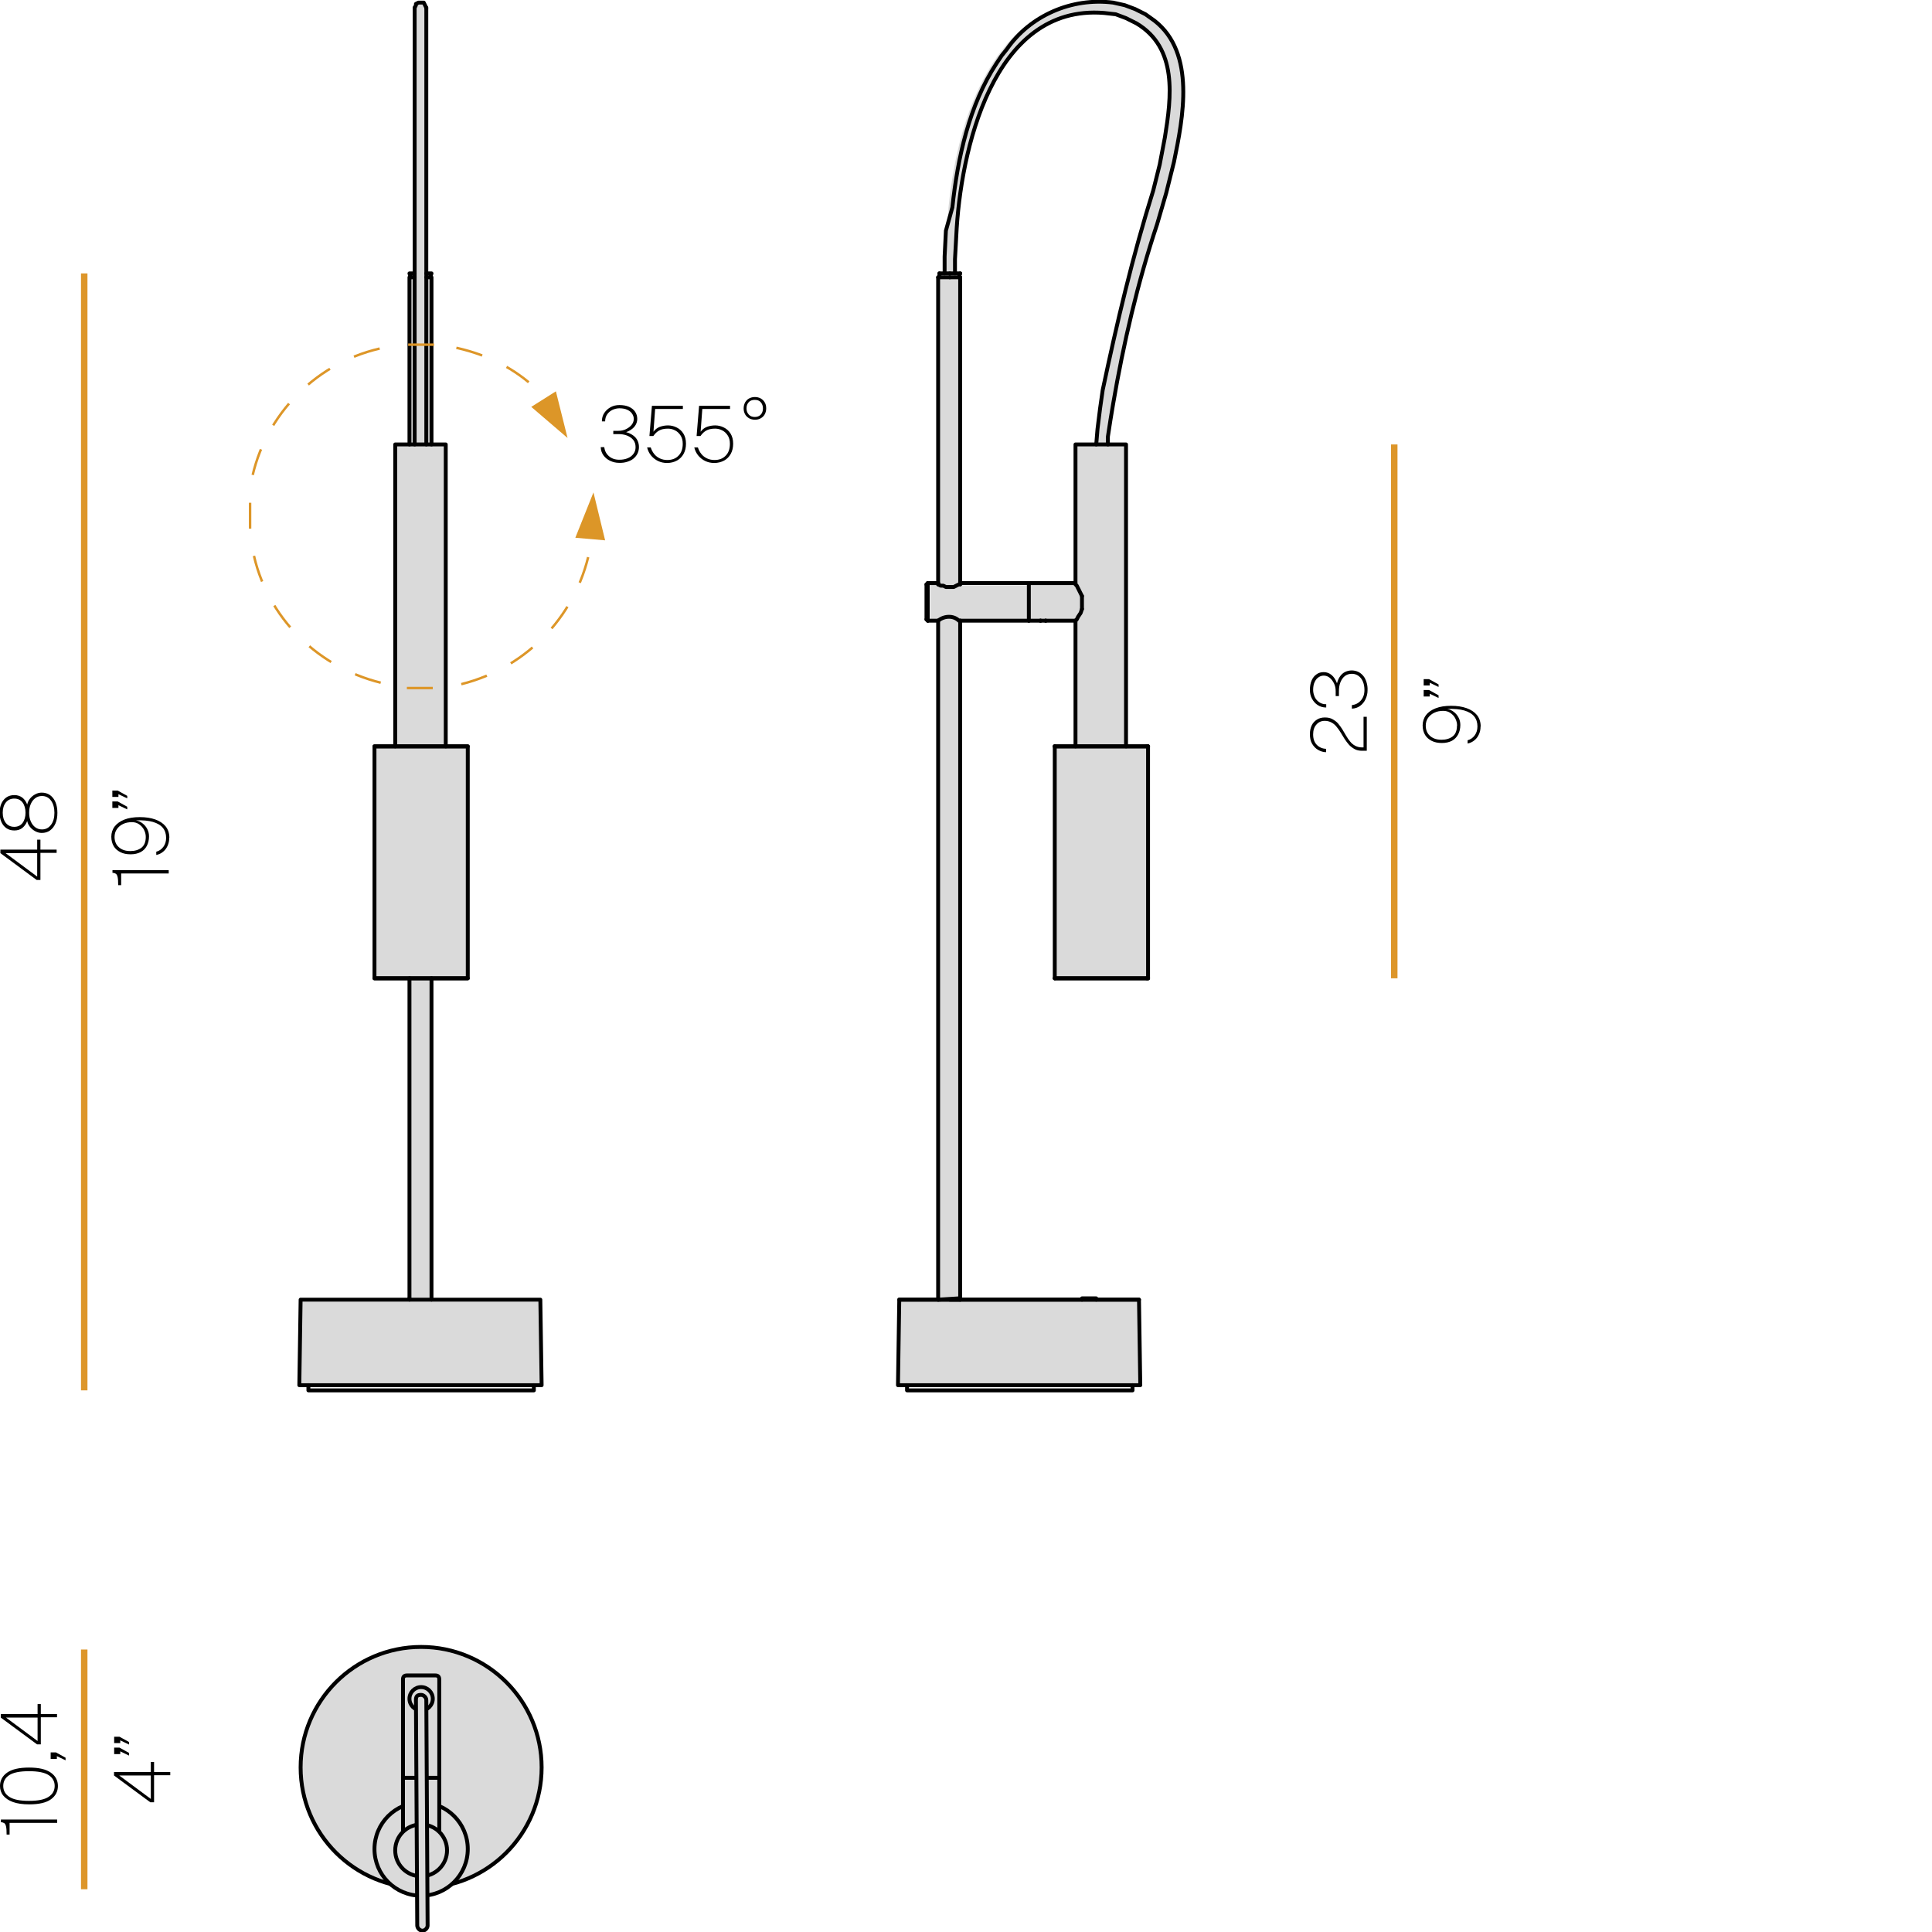 <?xml version="1.0" encoding="UTF-8"?><svg id="a" xmlns="http://www.w3.org/2000/svg" viewBox="0 0 149.1 149.1"><defs><style>.cls-1,.cls-2{fill:#dadada;}.cls-1,.cls-3{stroke:#000;stroke-linecap:round;stroke-linejoin:round;stroke-width:.3px;}.cls-4{fill:#dc9628;}.cls-3,.cls-5,.cls-6{fill:none;}.cls-5{stroke:#dd962a;stroke-width:.5px;}.cls-6{stroke:#dd9628;stroke-dasharray:0 0 0 0 0 0 2.08 2.08;stroke-width:.19px;}</style></defs><g><path d="m46.45,32.52c0-.25.06-.47.19-.66s.29-.33.49-.44.43-.16.67-.16c.28,0,.52.04.73.13.21.09.37.22.48.38.11.16.17.35.17.56s-.07.42-.22.6-.36.32-.64.42c.22.06.4.15.55.26.15.11.26.24.33.39.07.15.11.31.11.5s-.04.35-.11.5c-.07.15-.18.28-.31.39-.13.11-.3.19-.49.25s-.4.09-.63.08c-.25,0-.48-.06-.69-.16-.21-.1-.38-.24-.51-.42-.13-.18-.2-.39-.21-.63h.27c.04.29.16.52.37.7.21.18.47.27.8.27.25,0,.46-.04.65-.12.19-.08.33-.19.44-.34s.16-.31.16-.51c0-.23-.06-.41-.18-.56s-.29-.26-.49-.34c-.21-.08-.43-.11-.68-.11h-.37v-.25h.37c.23,0,.43-.04.61-.13.18-.09.33-.2.44-.34.11-.14.16-.29.16-.45,0-.14-.04-.27-.12-.39-.08-.13-.2-.23-.37-.31-.16-.08-.37-.12-.62-.12-.17,0-.34.04-.51.11-.17.08-.31.19-.42.34s-.17.34-.17.56h-.26Z"/><path d="m50.31,31.32h2.39v.24h-2.14l-.13,1.76c.13-.18.29-.3.49-.38.2-.07.41-.11.63-.11s.46.05.67.16c.21.1.39.26.52.47.13.21.2.47.2.78,0,.3-.06.56-.18.78-.12.22-.29.4-.51.52s-.48.19-.77.19c-.25,0-.48-.05-.69-.15s-.39-.24-.54-.42c-.15-.18-.25-.39-.31-.63h.28c.06.19.15.36.27.51.12.15.27.26.44.34.17.08.36.12.57.12.36,0,.65-.11.86-.33.22-.22.33-.52.33-.92,0-.25-.05-.46-.16-.63-.11-.18-.25-.31-.42-.4-.17-.09-.36-.14-.55-.14-.15,0-.28.01-.41.04-.13.03-.25.08-.37.16s-.24.2-.36.37h-.3l.19-2.31Z"/><path d="m53.95,31.32h2.39v.24h-2.14l-.13,1.76c.13-.18.29-.3.49-.38.2-.07.41-.11.63-.11s.46.05.67.16c.21.1.39.26.52.47.13.21.2.47.2.78,0,.3-.06.56-.18.78-.12.22-.29.4-.51.52s-.48.19-.77.19c-.25,0-.48-.05-.69-.15s-.39-.24-.54-.42c-.15-.18-.25-.39-.31-.63h.28c.06.19.15.36.27.51.12.15.27.26.44.34.17.08.36.12.57.12.36,0,.65-.11.86-.33.22-.22.33-.52.33-.92,0-.25-.05-.46-.16-.63-.11-.18-.25-.31-.42-.4-.17-.09-.36-.14-.55-.14-.15,0-.28.01-.41.04-.13.03-.25.08-.37.16s-.24.2-.36.37h-.3l.19-2.31Z"/><path d="m59.13,31.52c0,.17-.04.32-.11.45s-.18.24-.31.31c-.13.08-.28.11-.45.11s-.32-.04-.45-.11c-.13-.08-.24-.18-.31-.31-.07-.13-.11-.28-.11-.45s.04-.32.11-.46c.08-.13.18-.24.31-.31.13-.07.28-.11.45-.11s.32.04.45.11c.13.08.24.18.31.31.08.13.11.29.11.46Zm-.25,0c0-.2-.06-.35-.17-.48s-.27-.18-.47-.18-.35.06-.46.18c-.11.12-.17.28-.17.48,0,.19.06.35.18.48.11.12.27.18.46.18s.35-.06.46-.18c.11-.12.17-.28.17-.48Z"/></g><g><path d="m.03,65.84v-.27h2.84v-.77h.25v.77h1.25v.25h-1.25v2.09h-.29L.03,65.84Zm2.84,1.81v-1.81H.43l2.44,1.81Z"/><path d="m-.03,62.73c0-.26.04-.49.13-.7.09-.21.22-.37.39-.49.17-.12.38-.18.62-.18s.45.07.62.2c.16.13.29.31.37.53.03-.16.1-.31.21-.45.11-.14.25-.26.41-.34.16-.09.33-.13.5-.13.24,0,.45.06.64.19.18.13.32.31.42.54.1.23.15.51.15.83s-.05.59-.15.82-.24.41-.42.54c-.18.13-.39.19-.64.19-.17,0-.33-.04-.5-.13-.16-.09-.3-.2-.41-.34-.11-.14-.18-.29-.21-.45-.08.22-.21.4-.37.53-.16.13-.37.2-.62.2s-.45-.06-.62-.18-.3-.28-.39-.49c-.09-.21-.13-.44-.13-.69Zm2,0c0-.33-.08-.6-.23-.8s-.37-.3-.64-.3-.49.1-.65.3-.24.47-.24.79.08.59.24.79c.16.2.38.3.65.3s.49-.1.64-.3c.15-.2.23-.47.23-.79Zm2.23,0c0-.39-.09-.71-.26-.94-.17-.24-.41-.36-.7-.36-.19,0-.36.05-.51.16s-.27.26-.35.45c-.09.19-.13.42-.13.68s.04.48.13.68.2.34.35.45c.15.11.32.16.51.16.29,0,.52-.12.7-.36.18-.24.26-.55.26-.93Z"/></g><g><path d="m13,67.41h-3.65v.9h-.23c0-.27-.01-.47-.04-.61-.03-.14-.08-.23-.14-.27-.07-.04-.15-.07-.26-.07v-.21h4.34v.26Z"/><path d="m13.06,64.67c0,.21-.04.4-.12.59-.08.18-.19.34-.34.46-.15.13-.33.22-.54.26v-.25c.23-.06.41-.19.55-.38.14-.19.21-.42.21-.69,0-.3-.08-.56-.25-.77-.17-.21-.43-.36-.77-.46-.35-.1-.78-.14-1.31-.12.2.04.37.12.52.24.15.12.27.26.36.44s.13.36.13.56c0,.28-.06.52-.17.73-.11.21-.27.37-.48.48s-.47.17-.77.17-.56-.05-.78-.16-.4-.26-.52-.46-.19-.45-.19-.74.09-.57.26-.79.42-.4.75-.53.72-.19,1.19-.19.85.06,1.19.18c.34.12.61.3.8.53.19.24.29.53.29.88Zm-1.81-.08c0-.2-.05-.38-.14-.56-.09-.17-.22-.31-.38-.42-.16-.11-.34-.16-.55-.16-.25,0-.48.04-.68.14-.2.09-.36.23-.48.4-.12.17-.18.38-.18.61,0,.21.05.4.15.57.1.16.25.29.43.38s.4.13.64.13c.35,0,.64-.09.86-.26.22-.18.33-.45.33-.83Z"/><path d="m9.81,61.61l-.67-.32v.21h-.47v-.49h.41l.74.41v.19Zm0,.85l-.67-.32v.21h-.47v-.5h.41l.74.41v.19Z"/></g><g><path d="m105.5,57.94h-.38c-.22,0-.42-.04-.58-.13s-.31-.2-.43-.33-.23-.29-.34-.45c-.1-.17-.2-.33-.3-.49-.1-.16-.2-.31-.32-.45-.11-.14-.24-.25-.39-.33-.15-.08-.32-.13-.52-.13-.27,0-.49.1-.65.29-.17.19-.25.44-.25.76,0,.35.1.62.29.81.19.19.43.29.71.3v.26c-.22,0-.43-.07-.62-.18-.19-.11-.34-.27-.46-.47s-.17-.46-.17-.75c0-.26.05-.48.14-.67s.23-.34.41-.45c.17-.11.38-.16.61-.16s.42.04.58.13.31.19.43.33.23.29.33.45c.1.16.2.33.29.49.1.17.2.32.31.45.11.14.24.25.39.33.15.08.32.13.52.13h.13v-2.36h.25v2.62Z"/><path d="m102.35,54.6c-.25,0-.47-.06-.66-.19-.19-.12-.33-.29-.44-.49-.11-.2-.16-.43-.16-.67,0-.28.04-.52.13-.73.09-.21.22-.37.38-.48.16-.12.35-.17.56-.17s.42.07.6.22c.18.15.32.36.42.64.06-.22.14-.4.25-.55.11-.15.24-.26.39-.33.15-.07.32-.11.5-.11s.35.04.5.11c.15.07.28.18.39.31.11.13.19.3.25.49.06.19.09.4.08.63,0,.25-.06.48-.16.69s-.24.38-.42.51c-.18.13-.39.2-.63.21v-.27c.29-.04.52-.16.7-.37s.27-.47.27-.8c0-.25-.04-.46-.12-.65-.08-.19-.19-.33-.34-.44-.14-.1-.31-.16-.5-.16-.23,0-.41.06-.56.18-.15.12-.26.29-.34.49-.08.21-.11.43-.11.68v.37h-.25v-.37c0-.23-.04-.43-.13-.61-.09-.18-.2-.33-.34-.44-.14-.11-.29-.16-.45-.16-.14,0-.27.04-.39.12-.13.08-.23.2-.31.37-.08.16-.12.37-.12.62,0,.17.04.34.11.51s.19.31.34.42c.15.11.33.17.56.17v.26Z"/></g><g><path d="m114.26,56.08c0,.21-.04.4-.12.58-.08.18-.19.34-.34.46-.15.13-.33.22-.54.26v-.25c.23-.06.41-.19.55-.38.14-.19.21-.42.21-.69,0-.3-.08-.56-.25-.77s-.43-.36-.77-.46-.78-.14-1.31-.12c.2.04.37.12.52.24.15.12.27.26.36.44.09.17.13.36.13.56,0,.28-.06.52-.17.73-.11.21-.27.37-.48.49-.21.11-.47.17-.77.17s-.56-.05-.78-.16c-.22-.11-.4-.26-.52-.46s-.19-.45-.19-.74.09-.57.26-.79c.17-.23.42-.4.75-.53s.72-.19,1.19-.19.85.06,1.19.18.61.3.8.53c.19.24.29.53.29.88Zm-1.81-.08c0-.2-.05-.38-.14-.56s-.22-.31-.38-.42c-.16-.11-.34-.16-.55-.16-.25,0-.48.04-.68.14-.2.09-.37.23-.49.4-.12.17-.18.38-.18.61,0,.21.05.4.15.57.1.16.25.29.43.38.18.09.4.13.64.13.35,0,.64-.09.86-.26.22-.17.33-.45.33-.83Z"/><path d="m111.01,53.01l-.67-.32v.21h-.47v-.49h.41l.74.41v.19Zm0,.85l-.67-.32v.21h-.47v-.5h.41l.74.41v.19Z"/></g><g><path d="m4.4,140.68H.74v.9h-.23c0-.27-.01-.47-.04-.61-.03-.14-.08-.23-.14-.27-.07-.04-.15-.07-.26-.07v-.21h4.34v.26Z"/><path d="m0,137.83c0-.42.18-.77.55-1.03.37-.26.93-.39,1.69-.39s1.31.13,1.68.39c.37.26.55.61.55,1.03s-.18.77-.54,1.03c-.36.26-.92.39-1.67.39-.51,0-.93-.06-1.26-.18-.33-.12-.58-.29-.75-.5s-.25-.46-.25-.74Zm4.22,0c0-.36-.16-.64-.47-.84-.31-.2-.82-.3-1.51-.3s-1.21.1-1.52.3c-.31.2-.47.48-.47.84s.16.64.47.84c.32.21.82.31,1.52.31s1.19-.1,1.51-.31.47-.49.47-.85Z"/><path d="m5.06,135.85l-.67-.32v.21h-.48v-.5h.41l.74.41v.19Z"/><path d="m.06,132.55v-.27h2.84v-.77h.25v.77h1.25v.25h-1.25v2.09h-.29l-2.79-2.06Zm2.84,1.81v-1.81H.46l2.44,1.81Z"/></g><g><path d="m8.8,137.02v-.27h2.84v-.77h.25v.77h1.25v.25h-1.25v2.09h-.29l-2.79-2.06Zm2.84,1.81v-1.81h-2.44l2.44,1.81Z"/><path d="m9.95,134.63l-.67-.32v.21h-.47v-.49h.41l.74.41v.19Zm0,.85l-.67-.32v.21h-.47v-.5h.41l.74.41v.19Z"/></g><g><rect class="cls-2" x="23.1" y="100.3" width="18.6" height="6.6"/><polygon class="cls-2" points="33.3 100.3 33.3 100.3 31.6 100.2 31.6 75.5 33.3 75.5 33.3 100.3"/><polygon class="cls-2" points="33.3 21.4 33.3 34.3 31.6 34.3 31.6 21.4 32 21.1 32 .6 32.1 .4 32.1 .3 32.3 .2 32.5 .2 32.6 .2 32.6 .2 32.7 .2 32.8 .4 32.9 .6 32.9 21.1 33.3 21.4"/><polygon class="cls-2" points="34.4 34.3 34.4 57.6 30.5 57.6 30.5 34.3 31.6 34.3 32 34.3 32.9 34.3 33.3 34.3 34.4 34.3"/><rect class="cls-2" x="28.9" y="57.6" width="7.2" height="17.9"/><polyline class="cls-3" points="32.9 34.3 32.9 21.4 32.9 21.1 32.9 .6"/><polyline class="cls-3" points="32 .6 32 21.1 32 21.4 32 34.3"/><polyline class="cls-3" points="32.9 .6 32.8 .4 32.7 .2 32.6 .2 32.6 .2 32.5 .2 32.3 .2 32.1 .3 32.1 .4 32 .6"/><polygon class="cls-3" points="36 57.6 34.4 57.6 30.5 57.6 28.9 57.6 28.9 57.6 28.9 75.5 28.9 75.5 31.6 75.5 33.3 75.5 36 75.5 36.1 75.5 36.1 57.6 36 57.6"/><polyline class="cls-3" points="34.4 57.6 34.4 34.3 30.5 34.3 30.5 57.6"/><polyline class="cls-3" points="32 21.1 31.6 21.1 31.7 21.4"/><polyline class="cls-3" points="33.2 21.4 33.3 21.1 32.9 21.1"/><line class="cls-3" x1="31.6" y1="100.2" x2="31.6" y2="100.3"/><line class="cls-3" x1="33.3" y1="100.3" x2="33.3" y2="75.5"/><line class="cls-3" x1="31.6" y1="75.5" x2="31.6" y2="100.2"/><line class="cls-3" x1="28.9" y1="75.5" x2="36.1" y2="75.5"/><line class="cls-3" x1="36.1" y1="57.6" x2="28.9" y2="57.6"/><polyline class="cls-3" points="31.6 34.3 31.6 21.4 32 21.4"/><polyline class="cls-3" points="33.3 34.3 33.3 21.4 32.9 21.4"/><polyline class="cls-3" points="41.2 106.9 41.2 107.3 23.8 107.3 23.8 106.9"/><polygon class="cls-3" points="41.7 100.3 23.2 100.3 23.2 100.3 23.1 106.9 41.8 106.9 41.7 100.3"/></g><g><path class="cls-2" d="m85.3,1.1c-8.6-.7-11.2,10.7-11.4,17.2l-.2,1.7v1.1h-.7v-1.3l.1-2,.1-1.8c.4-3.8,1.3-7.8,3.4-11.1l.4-.6.4-.5c1.9-2.6,5.1-4,8.3-3.6l.9.2.8.3.8.4.8.5c3.3,2.5,2.2,7.4,1.5,10.9l-.5,2.4-.7,2.4c-1.4,4.6-2.6,9.2-3.4,13.9l-.2,1.2-.2,1.3v.6h-.8l.1-1.2.1-1.6.2-1.4c1-5.2,2.3-10.3,3.8-15.3l.5-2,.5-2.1c.5-3.1,1-6.9-2.2-8.8l-.8-.4-.8-.3c0,.1-.8-.1-.8-.1Z"/><polygon class="cls-2" points="72.5 21.4 73.3 21.4 74 21.4 74.1 21.4 74.1 45 74.1 45.1 74 45.1 73.8 45.2 73.6 45.3 73.3 45.3 73.3 45.3 73 45.3 72.8 45.2 72.6 45.2 72.4 45.1 72.4 45 72.4 21.4 72.5 21.4"/><path class="cls-2" d="m72.4,45.1l.2.1.2.1.2.1h.6l.3-.1.2-.1h5.4v2.8h-5.3c-.5-.4-1.2-.4-1.6,0h-.8v-3l.6.1h0Z"/><polygon class="cls-2" points="83.4 47.3 83.2 47.6 83.1 47.8 83 47.9 80.7 47.9 80.3 47.9 79.4 47.9 79.4 46.5 79.4 45 83 45 83 45.1 83 45.1 83.1 45.2 83.3 45.6 83.5 46 83.5 47 83.4 47.3"/><polygon class="cls-2" points="83 34.3 84.6 34.3 85 34.3 85.5 34.3 86.9 34.3 86.9 57.6 83 57.6 83 47.9 83 47.9 83.1 47.8 83.2 47.6 83.4 47.3 83.5 47 83.5 46 83.3 45.6 83.1 45.2 83 45.1 83 45.1 83 45 83 34.3"/><rect class="cls-2" x="81.4" y="57.6" width="7.2" height="17.9"/><rect class="cls-2" x="69.3" y="100.3" width="18.7" height="6.6"/><path class="cls-2" d="m72.4,100.3v-52.4h0c.5-.4,1.2-.4,1.6,0h.1v52.3h-.1l-1.6.1h0Z"/><path class="cls-3" d="m85.5,34.3v-.6l.2-1.3.2-1.2c.8-4.7,1.9-9.4,3.4-13.9l.7-2.4.6-2.4c.7-3.4,1.7-8.4-1.5-10.9l-.7-.5-.8-.4-.8-.3-.9-.2c-3.2-.4-6.4,1-8.2,3.6l-.4.5-.4.6c-2.1,3.2-3,7.3-3.4,11.1l-.5,1.8-.1,2v1.3"/><path class="cls-3" d="m73.7,21.1v-1.1l.1-1.8c.3-6.5,2.8-17.9,11.4-17.2l.9.1.8.3.8.4c3.2,1.9,2.7,5.7,2.2,8.8l-.4,2.1-.5,2c-1.6,5.1-2.8,10.2-3.9,15.4l-.2,1.4-.2,1.6-.1,1.2h0"/><line class="cls-3" x1="88.6" y1="75.5" x2="88.6" y2="57.6"/><polyline class="cls-3" points="81.4 57.6 81.4 75.5 81.4 75.5"/><line class="cls-3" x1="88.5" y1="75.5" x2="88.6" y2="75.5"/><line class="cls-3" x1="88.6" y1="57.6" x2="88.5" y2="57.6"/><line class="cls-3" x1="81.4" y1="57.6" x2="81.4" y2="57.6"/><polyline class="cls-3" points="86.9 57.6 86.9 34.3 83 34.3 83 45"/><line class="cls-3" x1="83" y1="47.9" x2="83" y2="57.6"/><line class="cls-3" x1="80.7" y1="47.9" x2="83" y2="47.9"/><line class="cls-3" x1="79.4" y1="47.9" x2="80.3" y2="47.9"/><line class="cls-3" x1="83" y1="45" x2="79.4" y2="45"/><line class="cls-3" x1="74.1" y1="47.9" x2="79.4" y2="47.9"/><line class="cls-3" x1="71.6" y1="47.9" x2="72.4" y2="47.9"/><line class="cls-3" x1="72.4" y1="45" x2="71.6" y2="45"/><line class="cls-3" x1="79.4" y1="45" x2="74.2" y2="45"/><line class="cls-3" x1="71.6" y1="45" x2="71.5" y2="45.1"/><line class="cls-3" x1="71.5" y1="47.8" x2="71.6" y2="47.9"/><line class="cls-3" x1="72.5" y1="21.1" x2="72.5" y2="21.4"/><line class="cls-3" x1="74" y1="21.4" x2="74.1" y2="21.1"/><polyline class="cls-3" points="74.1 100.2 74.1 47.9 74.1 47.9"/><polyline class="cls-3" points="74.1 45.1 74.1 45 74.1 21.4"/><line class="cls-3" x1="74.1" y1="100.3" x2="74.1" y2="100.3"/><polyline class="cls-3" points="72.4 21.4 72.4 45 72.4 45.1"/><line class="cls-3" x1="72.4" y1="47.9" x2="72.4" y2="100.3"/><line class="cls-3" x1="87.9" y1="100.3" x2="69.4" y2="100.3"/><line class="cls-3" x1="80.7" y1="47.9" x2="80.3" y2="47.9"/><line class="cls-3" x1="81.4" y1="75.5" x2="88.6" y2="75.5"/><line class="cls-3" x1="88.6" y1="57.6" x2="81.4" y2="57.6"/><line class="cls-3" x1="88.5" y1="75.5" x2="81.4" y2="75.5"/><polyline class="cls-3" points="81.4 57.6 83 57.6 86.9 57.6 88.5 57.6"/><polyline class="cls-3" points="83.5 46 83.3 45.6 83.1 45.2 83 45.1 83 45.1"/><line class="cls-3" x1="83.5" y1="46" x2="83.5" y2="47"/><polyline class="cls-3" points="83 47.9 83 47.9 83.1 47.8 83.2 47.6 83.4 47.3 83.5 47"/><line class="cls-3" x1="80.3" y1="47.9" x2="80.3" y2="47.9"/><line class="cls-3" x1="80.7" y1="47.9" x2="80.7" y2="47.9"/><polyline class="cls-3" points="73.3 45.3 73 45.3 72.8 45.2 72.6 45.2 72.4 45.1 72.4 45 72.4 45"/><polyline class="cls-3" points="74.2 45 74.1 45 74.1 45.1 74 45.1 73.8 45.2 73.6 45.3 73.3 45.3 73.3 45.3"/><path class="cls-3" d="m72.4,47.9h0c.5-.4,1.2-.4,1.6,0h.1"/><polyline class="cls-3" points="71.6 45 71.6 47.9 71.6 47.9"/><polyline class="cls-3" points="79.4 45 79.4 46.5 79.4 47.9 79.4 47.9"/><line class="cls-3" x1="71.5" y1="47.8" x2="71.5" y2="45.1"/><polyline class="cls-3" points="73.3 21.1 73.7 21.1 74.1 21.1"/><polyline class="cls-3" points="72.5 21.1 72.9 21.1 73.3 21.1"/><path class="cls-3" d="m72.4,100.3h0l1.6-.1h.1"/><polyline class="cls-3" points="73.3 100.3 73.6 100.3 73.9 100.3 74.1 100.3 74.1 100.2 74.1 100.3"/><line class="cls-3" x1="74.1" y1="100.2" x2="74.1" y2="100.2"/><polyline class="cls-3" points="73.3 21.4 74 21.4 74.1 21.4"/><polyline class="cls-3" points="72.4 21.4 72.5 21.4 73.3 21.4"/><polyline class="cls-3" points="83.5 100.3 83.5 100.2 84.6 100.2 84.6 100.3"/><polyline class="cls-3" points="87.4 106.9 87.4 107.3 70 107.3 70 106.9"/><polygon class="cls-3" points="69.4 100.3 69.3 106.9 88 106.9 87.9 100.3 87.9 100.3 69.4 100.3"/></g><g><circle class="cls-1" cx="32.5" cy="136.4" r="9.3"/><circle class="cls-1" cx="32.5" cy="142.7" r="3.6"/><path class="cls-1" d="m33.9,142.1h-2.8v-12.5c0-.2.1-.3.3-.3h2.2c.2,0,.3.1.3.3v12.5Z"/><circle class="cls-1" cx="32.5" cy="131.1" r=".9"/><circle class="cls-1" cx="32.5" cy="142.8" r="2"/><line class="cls-3" x1="33.9" y1="137.2" x2="31.1" y2="137.2"/><path class="cls-1" d="m32.5,130.8h0c.2,0,.4.2.4.4l.1,17.4c0,.2-.2.4-.4.4h0c-.2,0-.4-.2-.4-.4l-.1-17.4c0-.3.1-.4.4-.4Z"/></g><line class="cls-5" x1="6.5" y1="21.1" x2="6.5" y2="107.3"/><line class="cls-5" x1="107.6" y1="34.3" x2="107.6" y2="75.5"/><line class="cls-5" x1="6.5" y1="127.3" x2="6.5" y2="145.8"/><g><path class="cls-6" d="m40.8,29.5c-1.8-1.5-4-2.4-6.3-2.8"/><path class="cls-6" d="m35.6,52.8c5.2-1.3,9.1-5.5,10-10.8m-26,.9c1.2,5.2,5.5,9.1,10.8,10m-1.1-26c-5.2,1.2-9.2,5.5-10,10.8"/><path class="cls-6" d="m33.5,26.6h-2"/><path class="cls-6" d="m19.3,38.8v2"/><path class="cls-6" d="m31.4,53.1h2"/></g><polygon class="cls-4" points="42.9 30.2 41 31.4 43.8 33.8 42.9 30.2"/><polygon class="cls-4" points="44.4 41.5 46.7 41.7 45.8 38 44.4 41.5"/></svg>